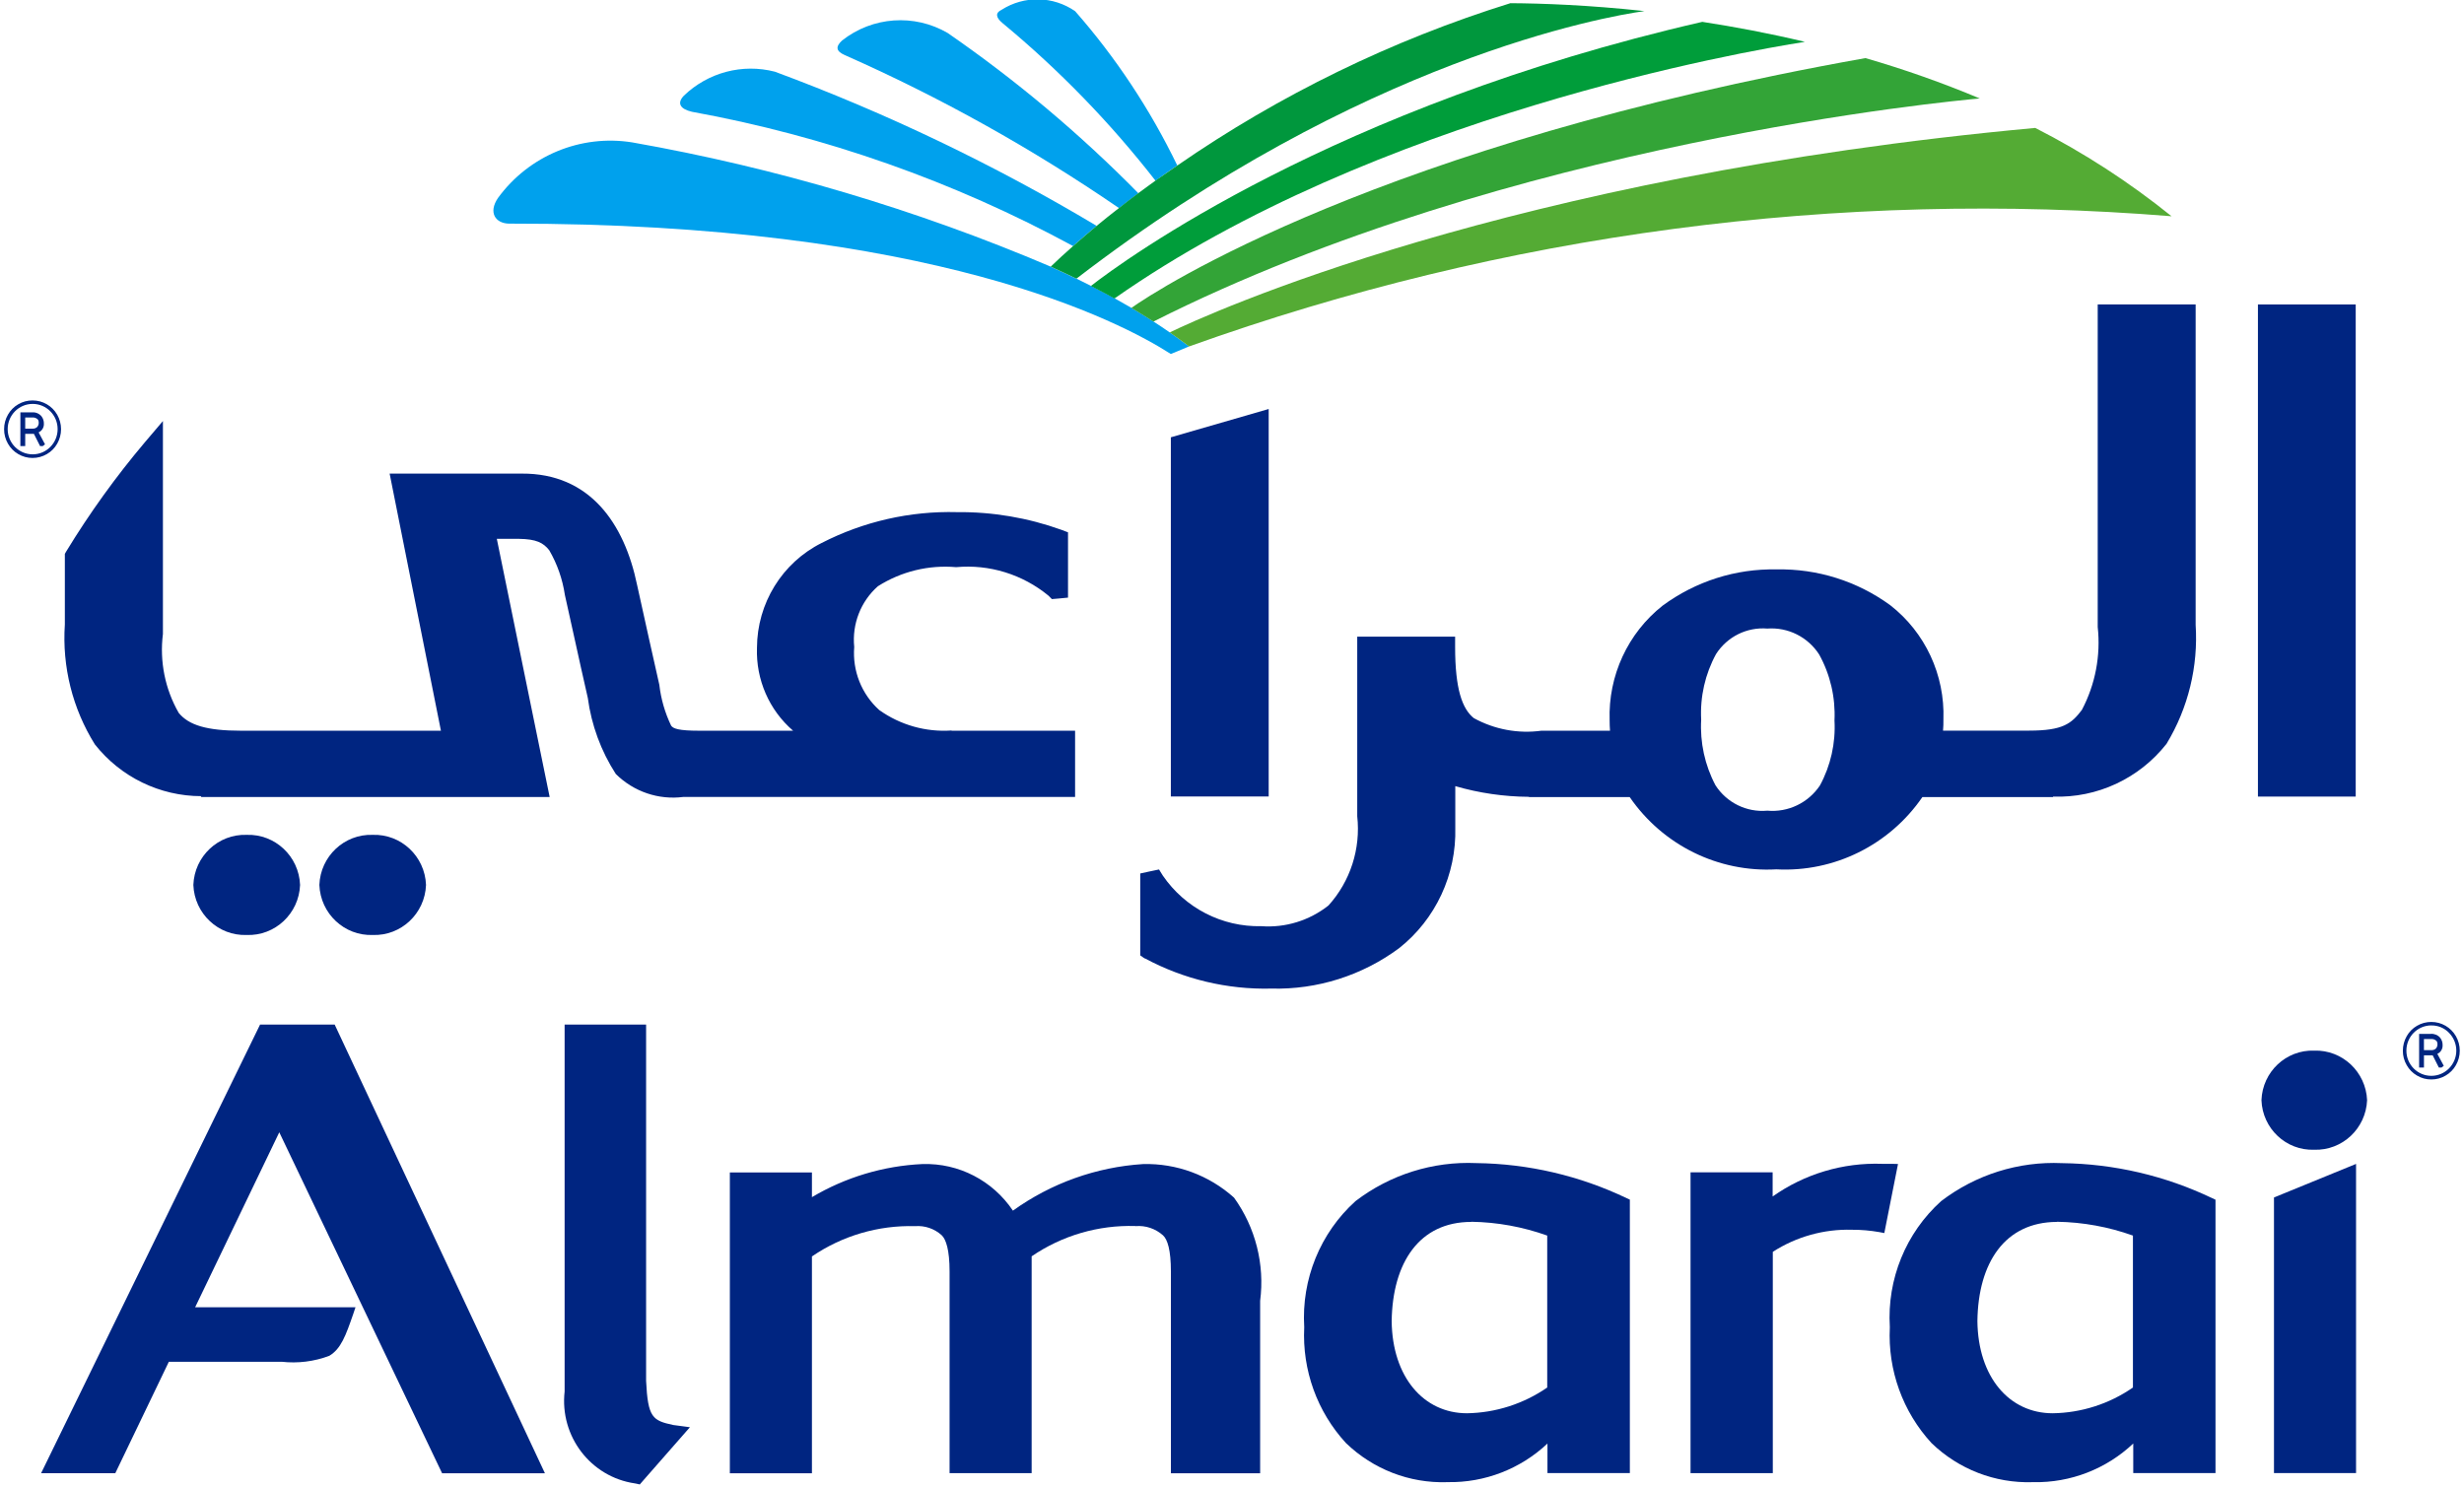 <svg width="116" height="70" xmlns="http://www.w3.org/2000/svg" xmlns:xlink="http://www.w3.org/1999/xlink" xml:space="preserve" overflow="hidden"><defs><clipPath id="clip0"><rect x="1056" y="141" width="116" height="70"/></clipPath></defs><g clip-path="url(#clip0)" transform="translate(-1056 -141)"><path d="M158.158 241.621 158.055 241.602C155.977 241.301 154.514 239.404 154.751 237.318L154.751 237.318C154.75 237.3 154.75 237.282 154.751 237.265L154.751 237.265 154.751 220.214 158.587 220.214 158.587 236.822C158.67 238.541 158.89 238.672 159.867 238.881L159.867 238.881 160.65 238.984 158.451 241.468 158.29 241.652 158.151 241.621Z" fill="#002581" transform="matrix(1 0 0 1.01 927.83 -33.171)"/><path d="M200.77 245.634C199.038 245.582 197.331 246.075 195.895 247.046L195.895 247.046 195.895 257.153 192.031 257.153 192.031 247.783C192.029 247.772 192.029 247.76 192.031 247.749L192.031 247.749C192.031 246.748 191.862 246.257 191.665 246.068L191.665 246.068C191.321 245.757 190.865 245.603 190.403 245.64L190.403 245.64C188.677 245.592 186.98 246.086 185.551 247.052L185.551 247.052 185.551 257.16 181.687 257.16 181.687 243.135 185.551 243.135 185.551 244.288C187.132 243.36 188.914 242.83 190.745 242.745L190.77 242.745C192.462 242.695 194.063 243.515 195.013 244.917L195.013 244.917C196.814 243.635 198.938 242.884 201.145 242.745L201.145 242.745C202.718 242.706 204.246 243.265 205.422 244.31L205.422 244.31C206.433 245.698 206.874 247.421 206.652 249.122L206.652 249.122 206.652 257.16 202.451 257.16 202.451 247.76C202.451 246.748 202.29 246.26 202.079 246.068L202.079 246.068C201.727 245.756 201.261 245.6 200.791 245.638L200.791 245.638" fill="#002581" transform="matrix(1 0 0 1.01 908.673 -49.361)"/><path d="M282.109 257.493 282.096 257.493C280.33 257.548 278.616 256.891 277.34 255.67L277.34 255.67C275.984 254.212 275.276 252.268 275.375 250.28L275.375 250.28 275.375 250.259 275.375 250.259C275.239 248.036 276.129 245.872 277.791 244.389L277.791 244.389C279.423 243.154 281.434 242.528 283.479 242.618L283.479 242.618C285.931 242.647 288.347 243.206 290.563 244.257L290.563 244.257 290.705 244.321 290.705 257.068 286.826 257.068 286.826 255.693C285.552 256.878 283.87 257.522 282.131 257.491L282.109 257.491ZM283.236 245.36C280.801 245.36 279.533 247.247 279.492 249.985L279.492 249.985C279.521 252.59 280.996 254.279 283.034 254.281L283.034 254.281C284.385 254.26 285.699 253.843 286.815 253.081L286.815 253.081 286.815 245.997C285.668 245.59 284.462 245.373 283.245 245.353L283.232 245.353Z" fill="#002581" transform="matrix(1 0 0 1.01 842.025 -49.278)"/><path d="M88.252 241.13 80.587 225.234 76.626 233.391 84.175 233.391 84.066 233.713C83.721 234.697 83.494 235.334 82.939 235.656L82.939 235.656C82.225 235.922 81.458 236.015 80.701 235.932L75.388 235.932 72.867 241.127 69.374 241.127 79.616 220.348 79.682 220.213 83.195 220.213 93.093 241.13ZM79.833 220.699 79.833 220.699Z" fill="#002581" transform="matrix(1 0 0 1.01 988.561 -33.171)"/><path d="M433.786 257.153 433.546 257.153 433.546 244.305 437.41 242.74 437.41 257.153Z" fill="#002581" transform="matrix(1 0 0 1.01 729.508 -49.363)"/><path d="M338.385 257.139 338.385 243.114 342.25 243.114 342.25 244.241C343.757 243.188 345.565 242.655 347.402 242.719L347.402 242.719C347.553 242.719 347.709 242.719 347.864 242.719L347.864 242.719 348.152 242.727 347.508 245.947 347.271 245.902C346.846 245.828 346.415 245.791 345.983 245.793L345.983 245.793C344.666 245.756 343.368 246.115 342.258 246.822L342.258 246.822 342.258 257.14Z" fill="#002581" transform="matrix(1 0 0 1.01 797.202 -49.346)"/><path d="M377.615 257.493 377.596 257.493C375.833 257.548 374.12 256.891 372.845 255.672L372.845 255.672C371.491 254.215 370.782 252.273 370.881 250.286L370.881 250.286C370.879 250.275 370.879 250.264 370.881 250.253L370.881 250.253C370.745 248.032 371.636 245.872 373.296 244.391L373.296 244.391C374.928 243.156 376.941 242.529 378.985 242.62L378.985 242.62C381.438 242.649 383.854 243.207 386.07 244.259L386.07 244.259 386.213 244.325 386.213 257.07 382.341 257.07 382.341 255.691C381.069 256.88 379.386 257.525 377.646 257.493L377.623 257.493ZM378.742 245.36C376.31 245.369 375.039 247.247 375.004 249.984L375.004 249.984C375.033 252.592 376.501 254.279 378.546 254.281L378.546 254.281C379.897 254.262 381.212 253.845 382.326 253.081L382.326 253.081 382.326 245.997C381.18 245.59 379.974 245.373 378.758 245.353L378.742 245.353Z" fill="#002581" transform="matrix(1 0 0 1.01 774.088 -49.278)"/><path d="M433.986 229.047C432.662 229.094 431.551 228.06 431.503 226.737L431.503 226.737C431.551 225.413 432.662 224.38 433.986 224.426L433.986 224.426C435.309 224.383 436.42 225.415 436.476 226.737L436.476 226.737C436.42 228.058 435.309 229.09 433.986 229.047Z" fill="#002581" transform="matrix(1 0 0 1.01 730.962 -36.2)"/><path d="M430.93 126.727 430.93 103.784 435.533 103.784 435.533 126.727Z" fill="#002581" transform="matrix(1 0 0 1.01 731.369 50.514)"/><path d="M253.629 138.76 253.629 122.016 258.235 120.697 258.235 138.76Z" fill="#002581" transform="matrix(1 0 0 1.01 857.492 38.355)"/><path d="M114.994 137.07 120.805 137.07 120.805 140.158 102.367 140.158C101.197 140.309 100.023 139.914 99.182 139.087L99.182 139.087C98.485 138.019 98.036 136.809 97.865 135.545L97.865 135.545C97.382 133.452 97.123 132.207 96.785 130.74L96.785 130.74C96.675 130.005 96.425 129.297 96.048 128.656L96.048 128.656C95.766 128.305 95.442 128.139 94.626 128.126L93.581 128.126 96.069 140.162 79.648 140.162 79.669 140.122C77.718 140.121 75.873 139.233 74.657 137.707L74.657 137.707C73.607 136.041 73.112 134.084 73.245 132.119L73.245 132.119 73.245 128.953 73.245 128.953 73.245 128.825 73.311 128.712C74.412 126.922 75.65 125.22 77.014 123.621L77.014 123.621 77.862 122.634 77.862 132.56C77.7 133.834 77.961 135.127 78.605 136.239L78.605 136.239C79.078 136.814 79.934 137.071 81.533 137.071L90.95 137.071 88.535 125.084 94.755 125.084C97.949 125.065 99.585 127.392 100.187 130.285L100.187 130.285C100.532 131.851 101.002 133.915 101.232 134.931L101.232 134.931C101.309 135.592 101.497 136.236 101.787 136.834L101.787 136.834C101.884 136.976 102.151 137.071 103.1 137.071L107.529 137.071C106.402 136.11 105.776 134.687 105.829 133.207L105.829 133.207C105.835 131.133 107.013 129.24 108.872 128.319L108.872 128.319C110.844 127.317 113.034 126.823 115.246 126.881L115.246 126.881C116.919 126.864 118.582 127.143 120.158 127.704L120.158 127.704 120.472 127.822 120.472 130.425 120.472 130.425 120.472 130.866 120.034 130.908 119.712 130.935 119.551 130.774C118.331 129.781 116.771 129.304 115.204 129.446L115.204 129.446C113.912 129.334 112.62 129.646 111.522 130.335L111.522 130.335C110.713 131.043 110.298 132.098 110.407 133.167L110.407 133.167C110.317 134.278 110.753 135.367 111.586 136.108L111.586 136.108C112.578 136.807 113.779 137.143 114.99 137.061Z" fill="#002581" transform="matrix(1 0 0 1.01 985.808 36.965)"/><path d="M248.846 134.276 248.636 134.131 248.636 130.312 249.016 130.23 249.52 130.125 249.7 130.412C250.75 131.926 252.491 132.811 254.332 132.769L254.332 132.769C255.471 132.852 256.601 132.507 257.499 131.803L257.499 131.803C258.528 130.676 259.021 129.161 258.852 127.644L258.852 127.644 258.852 119.755 258.852 119.755 258.852 119.272 263.46 119.272 263.46 119.755C263.46 121.716 263.795 122.634 264.337 123.067L264.337 123.067C265.311 123.599 266.432 123.805 267.531 123.655L270.752 123.655C270.739 123.494 270.734 123.333 270.734 123.172L270.734 123.172C270.663 121.093 271.59 119.106 273.229 117.825L273.229 117.825C274.785 116.69 276.668 116.096 278.594 116.136L278.594 116.136C280.511 116.097 282.389 116.682 283.944 117.804L283.944 117.804C285.59 119.072 286.522 121.057 286.448 123.133L286.448 123.133C286.448 123.31 286.448 123.484 286.43 123.652L290.487 123.652C292.067 123.652 292.477 123.33 292.967 122.686L292.967 122.686C293.598 121.502 293.859 120.155 293.712 118.821L293.712 118.821 293.712 103.784 298.322 103.784 298.322 118.715C298.449 120.663 297.971 122.603 296.951 124.268L296.951 124.268C295.663 125.888 293.683 126.8 291.614 126.728L291.614 126.728 291.601 126.751 285.457 126.751C283.904 128.988 281.302 130.262 278.583 130.119L278.583 130.119C275.852 130.271 273.239 128.996 271.679 126.751L266.942 126.751 266.928 126.738C265.757 126.73 264.593 126.563 263.468 126.24L263.468 126.24 263.468 128.173 263.468 128.173C263.527 130.361 262.545 132.448 260.821 133.796L260.821 133.796C259.08 135.072 256.966 135.734 254.809 135.678L254.809 135.678C252.735 135.729 250.683 135.243 248.852 134.268ZM278.161 127.384C279.137 127.47 280.082 127.022 280.632 126.213L280.632 126.213C281.141 125.286 281.379 124.234 281.32 123.178L281.32 123.178C281.371 122.105 281.122 121.038 280.597 120.1L280.597 120.1C280.064 119.284 279.13 118.823 278.159 118.894L278.159 118.894C277.196 118.816 276.269 119.273 275.744 120.082L275.744 120.082C275.229 121.016 274.987 122.076 275.044 123.141L275.044 123.141C274.983 124.203 275.216 125.262 275.717 126.2L275.717 126.2C276.248 127.016 277.187 127.471 278.156 127.384Z" fill="#002581" transform="matrix(1 0 0 1.01 861.044 50.514)"/><path d="M94.207 191.878C94.257 190.542 95.379 189.497 96.716 189.543L96.716 189.543C98.054 189.497 99.178 190.54 99.231 191.878L99.231 191.878C99.178 193.216 98.054 194.259 96.716 194.211L96.716 194.211C95.38 194.258 94.258 193.214 94.207 191.878Z" fill="#002581" transform="matrix(1 0 0 1.01 970.896 -11.128)"/><path d="M114.755 191.878C114.806 190.542 115.929 189.497 117.266 189.543L117.266 189.543C118.603 189.498 119.725 190.542 119.776 191.878L119.776 191.878C119.725 193.214 118.603 194.258 117.266 194.211L117.266 194.211C115.93 194.258 114.807 193.214 114.755 191.878Z" fill="#002581" transform="matrix(1 0 0 1.01 956.28 -11.128)"/><path d="M175.894 86.896C175.604 86.679 175.295 86.455 174.984 86.243 174.733 86.069 174.475 85.901 174.213 85.731 173.875 85.515 173.527 85.304 173.174 85.095 172.917 84.948 172.656 84.8 172.387 84.653 172.025 84.457 171.654 84.262 171.274 84.072 171.052 83.965 170.829 83.855 170.603 83.741L170.589 83.741C170.191 83.547 169.784 83.364 169.378 83.18L169.389 83.18C163.059 80.51 156.446 78.566 149.678 77.384 147.252 76.999 144.814 77.999 143.357 79.976 142.888 80.659 143.246 81.155 143.862 81.171 163.827 81.14 172.651 85.732 175.034 87.249Z" fill="#00A1ED" transform="matrix(1 0 0 1.01 936.086 69.547)"/><path d="M274.211 59.028C272.535 58.631 270.916 58.33 269.381 58.096 252.033 62.034 242.135 69.221 240.594 70.411 240.974 70.6 241.344 70.796 241.707 70.993 253.948 62.49 271.272 59.482 274.211 59.028Z" fill="#009D3A" transform="matrix(1 0 0 1.01 866.76 83.352)"/><path d="M287.125 65.834C285.369 65.104 283.572 64.476 281.743 63.952 258.89 67.977 248.404 74.739 247.184 75.599 247.537 75.808 247.884 76.019 248.222 76.235 264.957 67.872 285.884 65.94 287.125 65.834Z" fill="#33A437" transform="matrix(1 0 0 1.01 862.078 79.144)"/><path d="M228.97 55.026C227.933 54.314 226.572 54.287 225.508 54.958 225.202 55.1 225.231 55.319 225.547 55.578 228.21 57.759 230.625 60.224 232.753 62.929 233.088 62.69 233.43 62.446 233.777 62.218 232.507 59.614 230.891 57.195 228.97 55.026Z" fill="#00A1ED" transform="matrix(1 0 0 1.01 877.647 85.952)"/><path d="M204.441 58.42C202.866 57.514 200.899 57.654 199.468 58.774 199.146 59.069 199.196 59.275 199.595 59.45 204.109 61.427 208.434 63.816 212.51 66.586 212.805 66.352 213.111 66.121 213.42 65.892 210.669 63.124 207.663 60.623 204.441 58.42Z" fill="#00A1ED" transform="matrix(1 0 0 1.01 896.172 83.548)"/><path d="M178.069 65.736C176.542 65.346 174.924 65.769 173.785 66.855 173.445 67.207 173.611 67.476 174.164 67.605 180.437 68.735 186.494 70.848 192.108 73.865 192.464 73.551 192.834 73.238 193.218 72.924 188.397 70.072 183.327 67.666 178.069 65.736Z" fill="#00A1ED" transform="matrix(1 0 0 1.01 914.41 77.982)"/><path d="M239.992 62.656C244.809 59.361 250.095 56.81 255.672 55.089 257.187 55.098 259.375 55.177 261.98 55.457 260.132 55.713 248.678 57.7 235.241 67.932 234.843 67.739 234.436 67.555 234.03 67.371 234.368 67.049 234.722 66.728 235.091 66.406 235.46 66.084 235.83 65.77 236.2 65.465 236.542 65.188 236.886 64.91 237.25 64.635 237.545 64.401 237.851 64.169 238.16 63.941 238.425 63.746 238.698 63.553 238.965 63.359 239.301 63.127 239.643 62.891 239.992 62.656Z" fill="#00973D" transform="matrix(1 0 0 1.01 871.435 85.51)"/><path d="M254.363 85.428C269.182 80.168 284.944 78.1 300.617 79.358 298.626 77.768 296.475 76.388 294.2 75.24 269.354 77.503 255.202 83.934 253.452 84.774 253.763 84.989 254.064 85.204 254.352 85.418Z" fill="#54AB34" transform="matrix(1 0 0 1.01 857.616 71.031)"/><path d="M64.694 119.303C65.17 119.302 65.61 119.554 65.85 119.965 65.969 120.171 66.032 120.404 66.032 120.642 66.032 120.88 65.969 121.113 65.85 121.319 65.735 121.52 65.569 121.687 65.367 121.802 65.162 121.922 64.927 121.985 64.689 121.984 64.453 121.985 64.22 121.922 64.016 121.802 63.815 121.687 63.648 121.52 63.533 121.319 63.413 121.114 63.35 120.88 63.351 120.642 63.35 120.404 63.413 120.17 63.533 119.965 63.648 119.763 63.815 119.596 64.016 119.482 64.222 119.362 64.456 119.3 64.694 119.303ZM64.694 119.464C64.045 119.465 63.519 119.992 63.52 120.641 63.521 121.29 64.048 121.815 64.697 121.815 65.346 121.814 65.871 121.288 65.871 120.639 65.871 119.99 65.345 119.464 64.696 119.464 64.695 119.464 64.695 119.464 64.694 119.464ZM64.118 119.858 64.675 119.858C64.839 119.846 65 119.913 65.108 120.037 65.188 120.138 65.229 120.264 65.224 120.393 65.23 120.564 65.132 120.721 64.976 120.791L65.277 121.348 65.172 121.43 65.045 121.43 64.755 120.861 64.345 120.861 64.345 121.43 64.116 121.43ZM64.667 120.098 64.345 120.098 64.345 120.617 64.692 120.617C64.769 120.622 64.844 120.597 64.902 120.547 64.956 120.492 64.985 120.416 64.982 120.338 64.984 120.289 64.972 120.241 64.947 120.198 64.875 120.121 64.771 120.084 64.667 120.098Z" fill="#002581" transform="matrix(1 0 0 1.01 992.842 39.36)"/><path d="M455.914 219.789C456.389 219.788 456.83 220.041 457.07 220.451 457.189 220.657 457.252 220.891 457.252 221.129 457.252 221.367 457.189 221.601 457.07 221.805 456.956 222.006 456.788 222.174 456.587 222.288 456.383 222.409 456.149 222.472 455.911 222.47 455.674 222.472 455.442 222.409 455.238 222.288 455.037 222.174 454.869 222.006 454.755 221.805 454.634 221.601 454.571 221.367 454.573 221.129 454.573 220.891 454.636 220.657 454.755 220.451 454.869 220.25 455.037 220.082 455.238 219.968 455.442 219.849 455.677 219.788 455.914 219.789ZM455.914 219.95C455.265 219.95 454.739 220.475 454.739 221.126 454.737 221.775 455.264 222.301 455.912 222.301 456.561 222.301 457.088 221.776 457.089 221.126 457.089 220.815 456.965 220.516 456.745 220.295 456.528 220.071 456.226 219.946 455.914 219.952ZM455.338 220.345 455.895 220.345C456.059 220.334 456.22 220.4 456.328 220.524 456.408 220.625 456.449 220.751 456.444 220.879 456.45 221.05 456.352 221.208 456.196 221.277L456.499 221.834 456.394 221.915 456.267 221.915 455.977 221.346 455.566 221.346 455.566 221.915 455.338 221.915ZM455.887 220.585 455.565 220.585 455.565 221.103 455.912 221.103C455.988 221.108 456.064 221.084 456.122 221.034 456.177 220.978 456.205 220.902 456.202 220.825 456.204 220.776 456.191 220.726 456.167 220.685 456.094 220.609 455.99 220.572 455.887 220.586Z" fill="#002581" transform="matrix(1 0 0 1.01 714.549 -32.867)"/></g></svg>